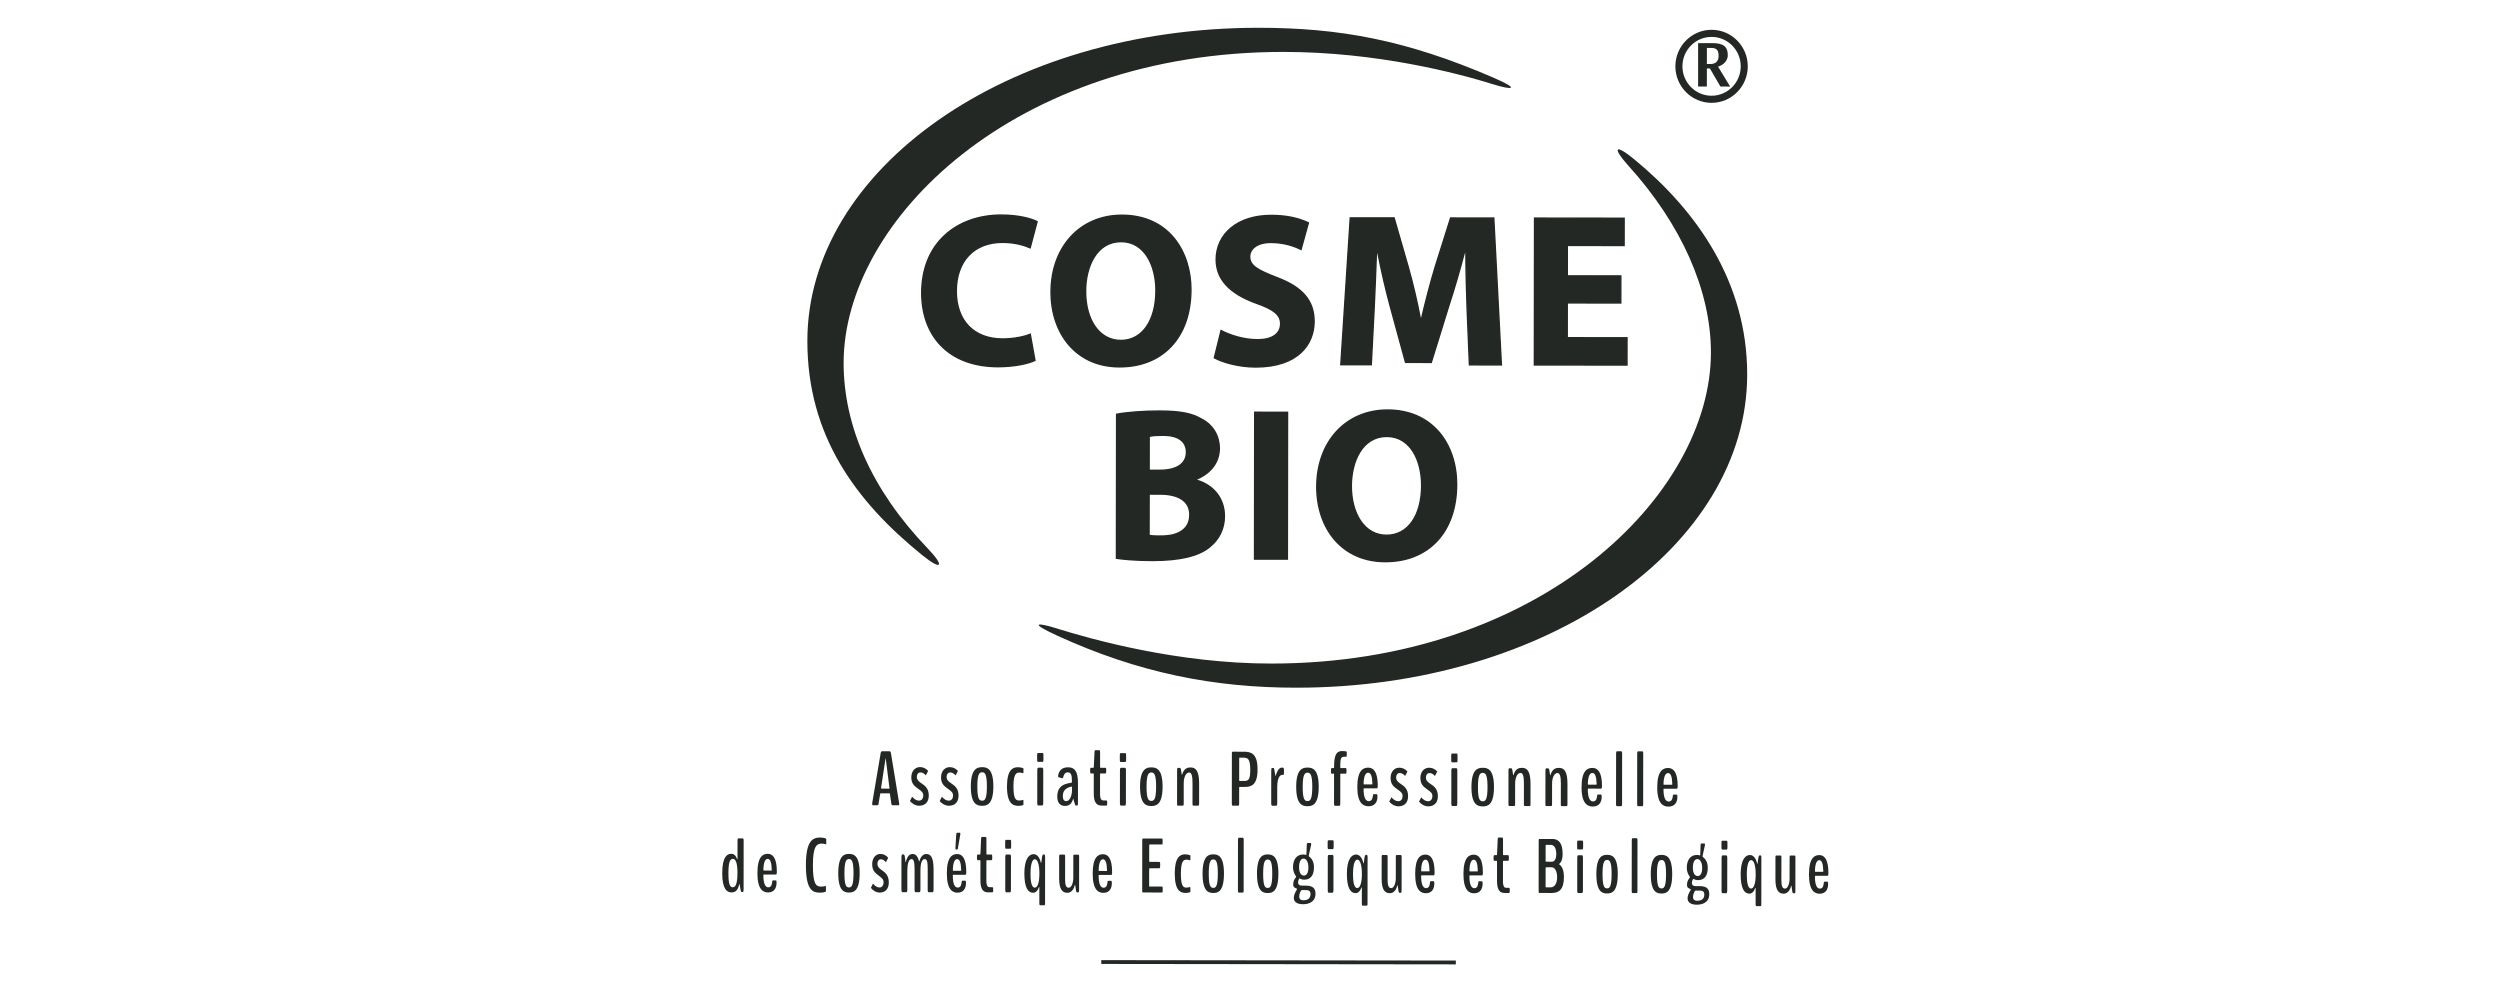 <?xml version="1.0" encoding="UTF-8"?> <svg xmlns="http://www.w3.org/2000/svg" width="180" height="72" viewBox="0 0 180 72" fill="none"><rect width="180" height="72" fill="white"></rect><path d="M64.148 54.228C64.129 54.117 64.094 54.095 64.051 54.092L63.507 54.091C63.465 54.094 63.427 54.115 63.408 54.226L62.801 57.807C62.799 57.818 62.799 57.837 62.799 57.854V57.899C62.799 57.964 62.815 57.977 62.839 57.977H63.182C63.219 57.977 63.244 57.962 63.257 57.864L63.37 57.18C63.376 57.145 63.382 57.118 63.4 57.118L64.048 57.119C64.067 57.119 64.072 57.143 64.077 57.178L64.176 57.868C64.191 57.965 64.224 57.979 64.259 57.979L64.701 57.98C64.727 57.98 64.746 57.966 64.746 57.904C64.746 57.882 64.739 57.834 64.736 57.809L64.148 54.228ZM64.024 56.782L63.478 56.781C63.446 56.781 63.438 56.754 63.438 56.73C63.438 56.725 63.438 56.717 63.441 56.706L63.757 54.622C63.759 54.611 63.762 54.606 63.767 54.606C63.77 54.606 63.773 54.611 63.775 54.625L64.038 56.709C64.043 56.718 64.043 56.725 64.043 56.733C64.043 56.758 64.037 56.782 64.024 56.782Z" fill="#242824"></path><path d="M66.165 57.645C65.99 57.645 65.827 57.542 65.672 57.363L65.514 57.674C65.688 57.888 65.934 58.013 66.18 58.013C66.622 58.014 66.871 57.732 66.872 57.281C66.873 56.802 66.632 56.583 66.346 56.399C66.148 56.272 66.011 56.147 66.012 55.931C66.012 55.758 66.103 55.614 66.278 55.614C66.419 55.614 66.543 55.696 66.661 55.826L66.827 55.504C66.683 55.342 66.484 55.231 66.244 55.23C65.864 55.23 65.614 55.545 65.613 55.962C65.613 56.405 65.814 56.584 66.103 56.787C66.349 56.96 66.477 57.06 66.477 57.277C66.475 57.465 66.381 57.645 66.165 57.645Z" fill="#242824"></path><path d="M69.016 57.283C69.017 56.805 68.775 56.585 68.49 56.401C68.292 56.274 68.155 56.15 68.155 55.933C68.155 55.76 68.246 55.617 68.421 55.617C68.562 55.617 68.686 55.699 68.804 55.828L68.97 55.506C68.826 55.344 68.627 55.233 68.387 55.233C68.007 55.232 67.756 55.549 67.756 55.965C67.756 56.408 67.957 56.587 68.246 56.789C68.492 56.963 68.62 57.063 68.62 57.279C68.62 57.465 68.526 57.647 68.309 57.647C68.135 57.647 67.972 57.544 67.817 57.365L67.658 57.675C67.832 57.89 68.079 58.014 68.325 58.014C68.766 58.016 69.015 57.735 69.016 57.283Z" fill="#242824"></path><path d="M70.715 55.236C70.38 55.236 69.9 55.319 69.899 56.619C69.897 57.925 70.364 58.017 70.711 58.017C71.056 58.018 71.52 57.926 71.522 56.621C71.523 55.321 71.05 55.236 70.715 55.236ZM70.712 57.65C70.503 57.65 70.367 57.512 70.368 56.619C70.368 55.746 70.511 55.603 70.714 55.603C70.915 55.603 71.057 55.747 71.056 56.62C71.055 57.516 70.915 57.651 70.712 57.65Z" fill="#242824"></path><path d="M73.41 55.624C73.504 55.624 73.584 55.651 73.656 55.672C73.672 55.678 73.691 55.653 73.689 55.629V55.342C73.689 55.329 73.673 55.305 73.656 55.302C73.563 55.272 73.418 55.239 73.298 55.239C72.907 55.239 72.504 55.444 72.503 56.614C72.501 57.874 72.935 58.021 73.342 58.021C73.455 58.019 73.573 57.997 73.653 57.974C73.669 57.968 73.688 57.941 73.688 57.917V57.649C73.688 57.627 73.669 57.595 73.653 57.592C73.584 57.614 73.493 57.636 73.407 57.636C73.163 57.636 72.968 57.584 72.969 56.616C72.971 55.685 73.191 55.623 73.41 55.624Z" fill="#242824"></path><path d="M74.741 54.854L75.06 54.855C75.1 54.855 75.126 54.826 75.127 54.709V54.36C75.127 54.244 75.1 54.217 75.061 54.217H74.742C74.701 54.217 74.674 54.244 74.674 54.36V54.709C74.674 54.825 74.701 54.854 74.741 54.854Z" fill="#242824"></path><path d="M75.051 55.274L74.751 55.273C74.711 55.273 74.684 55.335 74.684 55.451L74.681 57.811C74.681 57.927 74.708 57.993 74.747 57.993H75.047C75.084 57.993 75.111 57.928 75.112 57.811L75.115 55.451C75.115 55.336 75.088 55.274 75.051 55.274Z" fill="#242824"></path><path d="M76.122 57.351C76.121 57.797 76.327 58.027 76.678 58.028C77.013 58.028 77.169 57.837 77.26 57.525C77.262 57.509 77.276 57.509 77.281 57.525C77.289 57.582 77.375 57.822 77.385 57.879C77.409 57.958 77.439 57.998 77.471 57.998H77.556C77.591 57.998 77.612 57.955 77.612 57.861L77.614 56.36C77.615 55.511 77.35 55.247 76.916 55.246C76.479 55.246 76.283 55.448 76.194 55.783C76.179 55.845 76.178 55.935 76.199 55.945C76.201 55.962 76.461 56.032 76.483 56.037C76.507 56.039 76.528 56.026 76.547 55.967C76.609 55.745 76.687 55.61 76.885 55.61C77.118 55.61 77.176 55.832 77.176 56.189V56.332C77.114 56.426 76.122 56.308 76.122 57.351ZM77.188 56.839C77.187 57.277 77.031 57.682 76.772 57.682C76.597 57.682 76.522 57.541 76.523 57.317C76.524 56.968 76.695 56.749 77.084 56.65C77.089 56.646 77.161 56.634 77.164 56.634C77.188 56.634 77.188 56.801 77.188 56.839Z" fill="#242824"></path><path d="M78.752 55.741L78.75 57.128C78.749 57.912 79.049 58.005 79.365 58.005H79.638C79.684 58.005 79.716 57.983 79.716 57.894V57.732C79.716 57.651 79.684 57.632 79.644 57.632H79.454C79.325 57.632 79.202 57.578 79.203 57.138L79.204 55.743C79.204 55.694 79.215 55.688 79.237 55.688H79.58C79.62 55.688 79.646 55.661 79.647 55.559V55.413C79.647 55.305 79.62 55.28 79.581 55.28H79.238C79.216 55.28 79.205 55.261 79.206 55.207L79.208 54.155C79.208 54.039 79.181 54.012 79.141 54.012H78.874C78.836 54.012 78.809 54.042 78.804 54.155L78.754 55.207C78.754 55.26 78.741 55.28 78.725 55.28L78.558 55.279C78.521 55.279 78.491 55.303 78.491 55.412V55.558C78.491 55.661 78.52 55.688 78.558 55.688H78.725C78.739 55.687 78.752 55.692 78.752 55.741Z" fill="#242824"></path><path d="M81.014 54.224H80.695C80.654 54.224 80.627 54.251 80.627 54.367V54.716C80.627 54.832 80.654 54.862 80.694 54.862H81.013C81.053 54.862 81.08 54.833 81.08 54.716V54.368C81.08 54.251 81.053 54.224 81.014 54.224Z" fill="#242824"></path><path d="M81.004 55.281H80.704C80.664 55.281 80.637 55.343 80.637 55.459L80.634 57.819C80.634 57.935 80.661 58.001 80.7 58.001H81C81.038 58.001 81.064 57.936 81.064 57.819L81.068 55.459C81.068 55.343 81.041 55.281 81.004 55.281Z" fill="#242824"></path><path d="M82.896 58.033C83.241 58.033 83.705 57.941 83.707 56.636C83.708 55.336 83.234 55.251 82.899 55.251C82.564 55.25 82.085 55.334 82.083 56.634C82.081 57.94 82.548 58.033 82.896 58.033ZM82.898 55.618C83.1 55.618 83.241 55.762 83.24 56.635C83.239 57.53 83.1 57.665 82.895 57.665C82.686 57.665 82.55 57.527 82.551 56.634C82.553 55.761 82.695 55.618 82.898 55.618Z" fill="#242824"></path><path d="M85.723 55.255C85.509 55.255 85.249 55.316 85.117 55.757C85.115 55.771 85.109 55.784 85.101 55.784C85.093 55.784 85.085 55.773 85.083 55.755L85.03 55.414C85.008 55.301 84.974 55.287 84.931 55.287H84.815C84.778 55.287 84.751 55.333 84.751 55.45L84.748 57.874C84.748 57.991 84.777 58.007 84.814 58.007L85.16 58.008C85.198 58.008 85.228 57.992 85.228 57.875L85.229 56.384C85.229 55.948 85.397 55.621 85.616 55.621C85.792 55.621 85.862 55.867 85.861 56.365L85.86 57.874C85.86 57.99 85.886 58.006 85.926 58.006H86.269C86.309 58.006 86.336 57.99 86.336 57.874L86.338 56.425C86.339 55.502 86.096 55.255 85.723 55.255Z" fill="#242824"></path><path d="M89.55 54.123L88.762 54.122C88.722 54.122 88.695 54.136 88.695 54.249L88.691 57.869C88.691 57.98 88.718 58.009 88.757 58.009H89.151C89.191 58.009 89.218 57.98 89.218 57.869L89.22 56.706C89.22 56.666 89.233 56.658 89.249 56.658L89.629 56.658C90.095 56.659 90.543 56.522 90.544 55.402C90.546 54.217 90.048 54.124 89.55 54.123ZM89.569 56.227H89.248C89.232 56.227 89.221 56.219 89.221 56.178L89.223 54.607C89.223 54.567 89.236 54.553 89.25 54.553H89.521C89.815 54.553 90.019 54.608 90.018 55.406C90.016 56.117 89.914 56.227 89.569 56.227Z" fill="#242824"></path><path d="M92.327 55.267H92.284C92.135 55.273 91.971 55.432 91.858 55.835C91.855 55.854 91.85 55.875 91.842 55.875C91.834 55.875 91.826 55.855 91.824 55.835L91.763 55.467C91.741 55.35 91.726 55.294 91.683 55.294H91.581C91.543 55.294 91.529 55.386 91.529 55.501L91.527 57.826C91.527 57.942 91.556 58.013 91.593 58.013H91.893C91.931 58.013 91.96 57.943 91.961 57.827L91.962 56.61C91.962 56.304 92.041 55.864 92.255 55.803C92.282 55.791 92.395 55.787 92.397 55.787C92.432 55.787 92.445 55.773 92.445 55.684V55.413C92.444 55.319 92.424 55.268 92.327 55.267Z" fill="#242824"></path><path d="M94.142 55.265C93.807 55.264 93.327 55.348 93.326 56.648C93.324 57.954 93.79 58.046 94.138 58.047C94.484 58.047 94.947 57.956 94.949 56.65C94.951 55.35 94.477 55.265 94.142 55.265ZM94.14 57.679C93.93 57.679 93.794 57.541 93.795 56.648C93.796 55.775 93.939 55.632 94.142 55.633C94.343 55.633 94.485 55.776 94.484 56.65C94.482 57.544 94.343 57.679 94.14 57.679Z" fill="#242824"></path><path d="M96.906 54.092C96.869 54.084 96.726 54.075 96.646 54.075C96.282 54.075 96.054 54.25 96.053 55.204C96.053 55.264 96.053 55.299 96.034 55.299H95.895C95.854 55.299 95.833 55.331 95.833 55.426V55.591C95.833 55.686 95.854 55.702 95.895 55.702H96.034C96.052 55.702 96.052 55.735 96.052 55.789L96.05 57.855C96.05 57.97 96.082 58.02 96.12 58.02H96.43C96.467 58.02 96.5 57.971 96.5 57.855L96.502 55.79C96.502 55.736 96.507 55.704 96.523 55.704H96.888C96.925 55.704 96.946 55.684 96.946 55.593V55.414C96.946 55.322 96.925 55.301 96.888 55.301L96.51 55.3C96.507 55.3 96.502 55.292 96.502 55.283V55.045C96.503 54.61 96.577 54.486 96.763 54.486H96.931C96.964 54.486 96.966 54.462 96.966 54.364V54.189C96.968 54.114 96.935 54.098 96.906 54.092Z" fill="#242824"></path><path d="M98.2 56.761L99.133 56.762C99.194 56.762 99.2 56.643 99.2 56.573C99.201 55.543 98.875 55.27 98.51 55.269C98.156 55.269 97.728 55.449 97.727 56.658C97.725 57.855 98.164 58.05 98.539 58.051C98.981 58.052 99.177 57.743 99.177 57.368V57.325C99.177 57.249 99.171 57.184 99.115 57.184H98.898C98.874 57.184 98.858 57.206 98.852 57.243C98.836 57.417 98.804 57.684 98.552 57.684C98.306 57.684 98.18 57.372 98.179 56.829C98.179 56.794 98.187 56.761 98.2 56.761ZM98.507 55.635C98.703 55.635 98.799 55.9 98.811 56.408C98.811 56.433 98.811 56.475 98.806 56.475L98.192 56.475C98.181 56.475 98.182 56.369 98.182 56.34C98.207 55.824 98.347 55.634 98.507 55.635Z" fill="#242824"></path><path d="M100.856 56.441C100.658 56.314 100.521 56.189 100.522 55.973C100.522 55.8 100.614 55.657 100.787 55.657C100.93 55.657 101.052 55.739 101.17 55.868L101.337 55.547C101.192 55.385 100.994 55.274 100.753 55.273C100.372 55.272 100.123 55.589 100.122 56.005C100.121 56.448 100.322 56.626 100.611 56.83C100.858 57.004 100.986 57.103 100.986 57.32C100.986 57.507 100.892 57.687 100.675 57.687C100.501 57.687 100.337 57.584 100.182 57.405L100.024 57.716C100.198 57.929 100.444 58.054 100.691 58.055C101.132 58.056 101.382 57.775 101.382 57.323C101.383 56.844 101.143 56.625 100.856 56.441Z" fill="#242824"></path><path d="M103 56.444C102.802 56.316 102.665 56.192 102.666 55.975C102.666 55.803 102.758 55.659 102.932 55.66C103.074 55.66 103.197 55.741 103.315 55.871L103.482 55.549C103.337 55.386 103.139 55.275 102.898 55.275C102.517 55.275 102.268 55.591 102.268 56.007C102.267 56.451 102.468 56.629 102.757 56.833C103.003 57.006 103.132 57.106 103.132 57.322C103.132 57.509 103.037 57.69 102.821 57.69C102.646 57.69 102.483 57.587 102.327 57.408L102.169 57.719C102.343 57.933 102.589 58.057 102.836 58.057C103.277 58.058 103.527 57.777 103.528 57.326C103.528 56.847 103.287 56.627 103 56.444Z" fill="#242824"></path><path d="M104.874 54.253L104.555 54.252C104.515 54.252 104.488 54.279 104.488 54.395V54.744C104.488 54.86 104.515 54.89 104.554 54.89H104.873C104.914 54.89 104.941 54.861 104.941 54.744L104.941 54.395C104.941 54.28 104.914 54.253 104.874 54.253Z" fill="#242824"></path><path d="M104.864 55.31H104.564C104.524 55.31 104.497 55.373 104.497 55.489L104.495 57.849C104.495 57.965 104.522 58.03 104.561 58.03H104.861C104.898 58.03 104.925 57.965 104.925 57.849L104.928 55.489C104.928 55.372 104.902 55.31 104.864 55.31Z" fill="#242824"></path><path d="M106.76 55.28C106.425 55.28 105.945 55.363 105.944 56.663C105.942 57.969 106.408 58.061 106.756 58.061C107.102 58.061 107.565 57.97 107.567 56.665C107.568 55.365 107.095 55.28 106.76 55.28ZM106.757 57.694C106.548 57.694 106.411 57.556 106.413 56.663C106.413 55.79 106.556 55.647 106.759 55.647C106.96 55.647 107.102 55.791 107.101 56.664C107.1 57.56 106.96 57.695 106.757 57.694Z" fill="#242824"></path><path d="M109.584 55.283C109.369 55.282 109.11 55.345 108.977 55.785C108.974 55.799 108.969 55.812 108.961 55.812C108.953 55.812 108.945 55.802 108.942 55.783L108.889 55.441C108.867 55.328 108.832 55.315 108.79 55.315H108.675C108.638 55.315 108.611 55.36 108.611 55.477L108.608 57.902C108.608 58.018 108.638 58.034 108.675 58.034H109.021C109.058 58.034 109.088 58.018 109.088 57.902L109.09 56.412C109.091 55.977 109.257 55.65 109.476 55.65C109.653 55.65 109.722 55.896 109.722 56.394L109.72 57.902C109.72 58.019 109.747 58.035 109.786 58.035H110.129C110.17 58.035 110.197 58.019 110.197 57.902L110.198 56.454C110.2 55.53 109.957 55.284 109.584 55.283Z" fill="#242824"></path><path d="M112.245 55.287C112.03 55.287 111.77 55.348 111.638 55.789C111.636 55.803 111.63 55.816 111.622 55.816C111.614 55.816 111.606 55.805 111.603 55.787L111.55 55.446C111.529 55.333 111.494 55.319 111.451 55.319H111.337C111.299 55.319 111.273 55.365 111.272 55.482L111.269 57.906C111.269 58.023 111.298 58.039 111.335 58.039H111.681C111.718 58.039 111.748 58.023 111.748 57.906L111.75 56.417C111.75 55.982 111.917 55.655 112.136 55.656C112.313 55.656 112.382 55.902 112.382 56.4L112.379 57.908C112.379 58.025 112.406 58.041 112.446 58.041H112.789C112.829 58.041 112.856 58.025 112.856 57.908L112.858 56.459C112.861 55.533 112.617 55.287 112.245 55.287Z" fill="#242824"></path><path d="M115.321 57.388V57.345C115.321 57.269 115.315 57.204 115.26 57.204H115.043C115.019 57.204 115.002 57.226 114.997 57.263C114.98 57.437 114.949 57.703 114.697 57.703C114.451 57.703 114.325 57.392 114.323 56.849C114.323 56.813 114.331 56.781 114.345 56.781L115.277 56.782C115.339 56.782 115.344 56.663 115.344 56.593C115.346 55.563 115.02 55.29 114.655 55.289C114.301 55.288 113.873 55.469 113.871 56.678C113.87 57.875 114.309 58.07 114.683 58.071C115.124 58.072 115.321 57.764 115.321 57.388ZM114.651 55.654C114.846 55.655 114.943 55.919 114.956 56.428C114.956 56.452 114.956 56.495 114.95 56.495L114.337 56.495C114.326 56.495 114.326 56.389 114.326 56.36C114.351 55.843 114.49 55.654 114.651 55.654Z" fill="#242824"></path><path d="M116.727 54.091H116.427C116.386 54.091 116.36 54.137 116.359 54.254L116.355 57.898C116.355 58.014 116.382 58.044 116.422 58.044H116.722C116.759 58.044 116.789 58.014 116.789 57.898L116.793 54.254C116.794 54.138 116.764 54.091 116.727 54.091Z" fill="#242824"></path><path d="M118.247 54.094H117.947C117.906 54.094 117.879 54.14 117.879 54.256L117.875 57.9C117.875 58.017 117.901 58.046 117.941 58.046L118.241 58.047C118.278 58.047 118.308 58.017 118.308 57.901L118.312 54.257C118.314 54.14 118.285 54.094 118.247 54.094Z" fill="#242824"></path><path d="M119.794 56.788L120.726 56.789C120.788 56.789 120.794 56.67 120.794 56.599C120.795 55.569 120.468 55.296 120.104 55.295C119.75 55.295 119.322 55.475 119.32 56.684C119.319 57.882 119.758 58.077 120.133 58.077C120.574 58.078 120.771 57.77 120.771 57.394V57.351C120.771 57.275 120.765 57.211 120.71 57.211H120.493C120.469 57.211 120.452 57.232 120.447 57.27C120.431 57.444 120.399 57.711 120.147 57.711C119.901 57.711 119.775 57.4 119.773 56.856C119.772 56.821 119.78 56.788 119.794 56.788ZM120.1 55.661C120.296 55.661 120.392 55.927 120.404 56.435C120.404 56.459 120.404 56.502 120.399 56.502L119.785 56.501C119.775 56.501 119.775 56.396 119.775 56.366C119.8 55.85 119.939 55.661 120.1 55.661Z" fill="#242824"></path><path d="M53.481 60.364H53.166C53.128 60.364 53.102 60.41 53.102 60.526L53.1 61.843C53.1 61.859 53.096 61.878 53.09 61.878C53.085 61.876 53.078 61.862 53.07 61.851C52.976 61.586 52.836 61.472 52.653 61.472C52.337 61.472 52.002 61.712 52 62.872C51.998 64.038 52.357 64.254 52.667 64.254C52.904 64.254 53.12 64.157 53.22 63.674C53.228 63.655 53.233 63.647 53.237 63.642C53.26 63.654 53.309 64.01 53.318 64.064C53.336 64.162 53.369 64.226 53.404 64.226H53.478C53.516 64.226 53.539 64.162 53.539 64.045L53.543 60.528C53.545 60.41 53.517 60.364 53.481 60.364ZM52.765 63.885C52.566 63.885 52.444 63.706 52.446 62.842C52.447 62.015 52.582 61.839 52.77 61.839C52.969 61.839 53.098 62.139 53.097 62.842C53.096 63.581 52.974 63.886 52.765 63.885Z" fill="#242824"></path><path d="M54.983 62.966L55.869 62.967C55.928 62.967 55.933 62.848 55.933 62.778C55.935 61.748 55.625 61.475 55.279 61.474C54.943 61.474 54.535 61.654 54.534 62.862C54.532 64.06 54.949 64.255 55.306 64.256C55.725 64.256 55.911 63.948 55.912 63.573V63.529C55.912 63.454 55.907 63.389 55.853 63.389H55.648C55.625 63.389 55.61 63.41 55.604 63.448C55.589 63.621 55.558 63.888 55.318 63.888C55.084 63.888 54.965 63.577 54.963 63.033C54.963 62.999 54.971 62.966 54.983 62.966ZM55.275 61.84C55.461 61.84 55.552 62.105 55.564 62.613C55.564 62.638 55.564 62.681 55.558 62.681L54.975 62.68C54.965 62.68 54.965 62.575 54.965 62.545C54.99 62.028 55.122 61.839 55.275 61.84Z" fill="#242824"></path><path d="M59.465 60.377C59.379 60.334 59.218 60.301 59.075 60.301C58.536 60.3 58.026 60.494 58.025 62.284C58.023 64.111 58.513 64.271 59.058 64.272C59.19 64.272 59.343 64.25 59.445 64.21C59.448 64.208 59.466 64.156 59.466 64.153L59.467 63.843C59.467 63.84 59.449 63.786 59.446 63.786C59.357 63.818 59.253 63.837 59.125 63.837C58.761 63.836 58.528 63.674 58.529 62.285C58.531 60.911 58.811 60.739 59.164 60.739C59.325 60.739 59.464 60.794 59.472 60.794C59.482 60.794 59.49 60.791 59.49 60.756V60.429C59.49 60.39 59.472 60.387 59.465 60.377Z" fill="#242824"></path><path d="M61.129 61.482C60.811 61.482 60.356 61.565 60.354 62.865C60.352 64.17 60.795 64.263 61.126 64.263C61.455 64.263 61.895 64.172 61.896 62.866C61.897 61.566 61.447 61.482 61.129 61.482ZM61.126 63.895C60.927 63.895 60.798 63.757 60.799 62.865C60.8 61.992 60.935 61.849 61.128 61.849C61.319 61.849 61.454 61.992 61.453 62.866C61.452 63.761 61.319 63.896 61.126 63.895Z" fill="#242824"></path><path d="M63.492 62.652C63.304 62.525 63.175 62.401 63.175 62.184C63.175 62.011 63.262 61.868 63.428 61.868C63.562 61.868 63.679 61.95 63.791 62.079L63.949 61.758C63.812 61.595 63.624 61.485 63.395 61.484C63.034 61.484 62.797 61.8 62.797 62.216C62.796 62.659 62.987 62.838 63.261 63.041C63.495 63.215 63.617 63.315 63.617 63.531C63.617 63.717 63.527 63.899 63.321 63.899C63.156 63.899 63.001 63.796 62.853 63.617L62.703 63.927C62.869 64.141 63.102 64.266 63.337 64.266C63.756 64.267 63.994 63.986 63.994 63.534C63.994 63.056 63.765 62.837 63.492 62.652Z" fill="#242824"></path><path d="M66.678 61.488C66.511 61.488 66.291 61.637 66.2 62.001C66.197 62.017 66.189 62.023 66.181 62.023C66.176 62.023 66.171 62.017 66.166 62.001C66.075 61.628 65.91 61.487 65.714 61.487C65.523 61.487 65.33 61.602 65.227 62.043C65.222 62.064 65.217 62.078 65.212 62.078C65.202 62.078 65.197 62.067 65.192 62.046L65.147 61.681C65.126 61.567 65.093 61.519 65.055 61.519H64.966C64.93 61.519 64.905 61.599 64.904 61.716L64.902 64.055C64.902 64.17 64.93 64.238 64.965 64.238H65.263C65.299 64.238 65.327 64.171 65.327 64.055L65.329 62.679C65.329 62.227 65.416 61.854 65.63 61.854C65.773 61.854 65.851 62.004 65.85 62.598L65.849 64.055C65.849 64.171 65.874 64.239 65.914 64.239H66.207C66.243 64.239 66.271 64.171 66.272 64.055L66.273 62.65C66.274 62.058 66.42 61.855 66.575 61.855C66.728 61.855 66.796 61.996 66.795 62.564L66.793 64.056C66.793 64.173 66.819 64.24 66.857 64.24L67.152 64.241C67.19 64.241 67.216 64.173 67.216 64.057L67.218 62.613C67.218 61.657 66.981 61.488 66.678 61.488Z" fill="#242824"></path><path d="M68.623 62.983L69.508 62.984C69.567 62.984 69.572 62.865 69.573 62.794C69.574 61.765 69.264 61.491 68.918 61.491C68.582 61.491 68.174 61.67 68.173 62.879C68.171 64.077 68.588 64.272 68.945 64.273C69.364 64.273 69.55 63.965 69.551 63.59V63.546C69.551 63.471 69.546 63.406 69.493 63.406H69.287C69.264 63.406 69.249 63.427 69.243 63.466C69.228 63.638 69.197 63.906 68.957 63.906C68.723 63.906 68.604 63.594 68.602 63.051C68.603 63.015 68.611 62.983 68.623 62.983ZM68.915 61.856C69.101 61.856 69.192 62.121 69.204 62.629C69.204 62.654 69.204 62.697 69.199 62.697L68.616 62.696C68.606 62.696 68.606 62.591 68.607 62.561C68.63 62.045 68.763 61.856 68.915 61.856Z" fill="#242824"></path><path d="M68.846 60.107L68.795 60.98C68.792 61.018 68.789 61.05 68.789 61.074C68.789 61.147 68.802 61.161 68.827 61.161H68.924C68.957 61.161 68.965 61.102 68.972 61.055L69.133 60.133C69.138 60.101 69.144 60.063 69.144 60.033C69.144 59.99 69.133 59.957 69.118 59.957H68.913C68.875 59.958 68.854 59.991 68.846 60.107Z" fill="#242824"></path><path d="M71.438 63.878H71.257C71.136 63.878 71.018 63.824 71.019 63.383L71.021 61.987C71.021 61.939 71.031 61.933 71.052 61.933L71.377 61.934C71.415 61.934 71.44 61.907 71.44 61.805V61.658C71.44 61.55 71.415 61.526 71.377 61.526L71.052 61.525C71.031 61.525 71.021 61.506 71.022 61.452L71.022 60.401C71.022 60.284 70.997 60.257 70.959 60.257H70.705C70.669 60.257 70.644 60.286 70.638 60.4L70.592 61.451C70.592 61.505 70.579 61.524 70.564 61.524H70.406C70.371 61.524 70.343 61.548 70.342 61.657V61.803C70.342 61.906 70.37 61.932 70.406 61.932H70.563C70.578 61.932 70.591 61.938 70.591 61.987L70.589 63.374C70.588 64.157 70.874 64.25 71.174 64.25H71.433C71.477 64.25 71.507 64.229 71.507 64.139V63.977C71.507 63.897 71.476 63.878 71.438 63.878Z" fill="#242824"></path><path d="M72.73 61.528H72.445C72.407 61.528 72.382 61.59 72.381 61.706L72.378 64.066C72.378 64.182 72.403 64.248 72.441 64.248H72.726C72.762 64.248 72.787 64.183 72.787 64.067L72.79 61.707C72.791 61.59 72.766 61.528 72.73 61.528Z" fill="#242824"></path><path d="M72.739 60.471H72.436C72.398 60.471 72.373 60.498 72.372 60.614V60.962C72.372 61.079 72.397 61.109 72.435 61.109H72.738C72.776 61.109 72.801 61.079 72.802 60.962L72.803 60.614C72.802 60.498 72.777 60.471 72.739 60.471Z" fill="#242824"></path><path d="M75.189 61.526H75.123C75.089 61.526 75.054 61.556 75.031 61.69C75.025 61.725 74.971 62.077 74.971 62.109C74.969 62.128 74.961 62.139 74.956 62.139C74.948 62.139 74.946 62.131 74.941 62.115C74.84 61.674 74.632 61.498 74.418 61.498C74.089 61.498 73.756 61.849 73.754 62.87C73.753 63.938 74.028 64.279 74.386 64.28C74.554 64.28 74.712 64.146 74.802 63.878C74.804 63.868 74.812 63.862 74.817 63.862C74.827 63.862 74.832 63.872 74.832 63.897L74.834 65.04C74.834 65.157 74.856 65.181 74.892 65.181H75.185C75.223 65.181 75.244 65.157 75.244 65.04L75.248 61.691C75.248 61.575 75.227 61.526 75.189 61.526ZM74.504 63.911C74.321 63.911 74.197 63.635 74.198 62.898C74.198 62.241 74.319 61.865 74.51 61.865C74.711 61.865 74.838 62.26 74.837 62.898C74.835 63.563 74.701 63.912 74.504 63.911Z" fill="#242824"></path><path d="M77.631 61.534H77.346C77.308 61.534 77.279 61.55 77.279 61.666L77.278 63.2C77.278 63.559 77.152 63.916 76.946 63.916C76.776 63.916 76.686 63.764 76.687 63.32L76.689 61.666C76.689 61.549 76.662 61.533 76.626 61.533H76.326C76.288 61.533 76.259 61.549 76.259 61.665L76.258 63.246C76.257 64.098 76.534 64.281 76.855 64.282C77.058 64.282 77.29 64.131 77.38 63.736C77.385 63.717 77.39 63.705 77.398 63.705C77.403 63.705 77.41 63.718 77.415 63.74L77.473 64.123C77.49 64.24 77.524 64.253 77.565 64.253H77.631C77.669 64.253 77.694 64.204 77.695 64.087L77.698 61.665C77.696 61.55 77.669 61.534 77.631 61.534Z" fill="#242824"></path><path d="M79.124 62.995L80.01 62.997C80.068 62.997 80.073 62.878 80.073 62.807C80.075 61.778 79.764 61.504 79.418 61.503C79.083 61.503 78.675 61.683 78.673 62.892C78.672 64.09 79.089 64.285 79.445 64.285C79.865 64.286 80.051 63.978 80.052 63.602V63.559C80.052 63.483 80.047 63.419 79.993 63.419L79.787 63.418C79.764 63.418 79.749 63.439 79.744 63.478C79.728 63.651 79.698 63.919 79.458 63.918C79.224 63.918 79.105 63.606 79.102 63.063C79.103 63.028 79.11 62.995 79.124 62.995ZM79.414 61.868C79.6 61.868 79.692 62.134 79.703 62.642C79.703 62.667 79.703 62.71 79.698 62.71L79.115 62.709C79.105 62.709 79.106 62.604 79.106 62.574C79.129 62.058 79.262 61.868 79.414 61.868Z" fill="#242824"></path><path d="M83.647 63.831L82.739 63.829L82.74 62.594C82.74 62.559 82.756 62.513 82.769 62.513L83.466 62.513C83.504 62.513 83.53 62.489 83.531 62.389V62.181C83.531 62.081 83.505 62.057 83.467 62.057L82.767 62.056C82.757 62.056 82.742 62.018 82.742 61.984L82.744 60.891C82.744 60.837 82.756 60.802 82.775 60.802L83.645 60.803C83.68 60.803 83.708 60.795 83.708 60.695V60.481C83.708 60.382 83.68 60.374 83.645 60.374L82.306 60.372C82.268 60.372 82.243 60.383 82.242 60.486L82.238 64.146C82.238 64.251 82.263 64.259 82.301 64.259L83.647 64.261C83.685 64.261 83.713 64.253 83.713 64.153V63.94C83.713 63.84 83.685 63.831 83.647 63.831Z" fill="#242824"></path><path d="M85.444 61.895C85.533 61.895 85.609 61.922 85.678 61.944C85.693 61.949 85.712 61.925 85.708 61.9L85.709 61.614C85.709 61.6 85.694 61.576 85.678 61.573C85.59 61.543 85.452 61.511 85.337 61.511C84.966 61.511 84.583 61.715 84.582 62.886C84.581 64.145 84.993 64.292 85.38 64.293C85.487 64.29 85.599 64.269 85.675 64.245C85.69 64.239 85.708 64.212 85.708 64.188V63.92C85.708 63.899 85.691 63.866 85.675 63.864C85.609 63.885 85.522 63.907 85.441 63.907C85.209 63.906 85.023 63.855 85.024 62.887C85.027 61.956 85.236 61.895 85.444 61.895Z" fill="#242824"></path><path d="M87.359 61.513C87.041 61.512 86.586 61.596 86.584 62.896C86.582 64.201 87.025 64.294 87.356 64.295C87.684 64.295 88.125 64.204 88.126 62.898C88.128 61.598 87.677 61.514 87.359 61.513ZM87.357 63.927C87.158 63.927 87.029 63.789 87.03 62.897C87.031 62.023 87.166 61.88 87.359 61.88C87.55 61.88 87.684 62.024 87.684 62.898C87.682 63.792 87.55 63.927 87.357 63.927Z" fill="#242824"></path><path d="M89.484 60.315H89.199C89.161 60.315 89.136 60.362 89.135 60.477L89.131 64.122C89.131 64.238 89.156 64.268 89.194 64.268H89.479C89.515 64.268 89.543 64.238 89.543 64.122L89.547 60.478C89.547 60.362 89.52 60.315 89.484 60.315Z" fill="#242824"></path><path d="M91.278 61.518C90.96 61.518 90.504 61.601 90.503 62.901C90.501 64.206 90.944 64.299 91.275 64.299C91.603 64.299 92.044 64.208 92.045 62.902C92.046 61.602 91.596 61.519 91.278 61.518ZM91.275 63.932C91.076 63.931 90.946 63.794 90.948 62.901C90.949 62.028 91.084 61.885 91.277 61.885C91.468 61.885 91.603 62.029 91.602 62.902C91.601 63.797 91.468 63.932 91.275 63.932Z" fill="#242824"></path><path d="M93.999 63.765H93.727C93.553 63.765 93.462 63.686 93.462 63.538C93.462 63.397 93.531 63.275 93.57 63.246C93.649 63.295 93.784 63.338 93.895 63.338C94.374 63.339 94.606 63.006 94.606 62.449C94.607 62.014 94.414 61.792 94.276 61.684C94.238 61.66 94.22 61.646 94.236 61.578L94.404 60.811C94.415 60.773 94.4 60.694 94.374 60.694H94.168C94.128 60.694 94.095 60.699 94.089 60.813L94.063 61.511C94.061 61.554 94.045 61.557 94.015 61.551C93.975 61.54 93.916 61.522 93.837 61.522C93.328 61.521 93.096 61.921 93.096 62.451C93.095 62.734 93.215 62.968 93.304 63.073C93.314 63.087 93.319 63.106 93.319 63.122C93.319 63.136 93.313 63.155 93.301 63.173C93.209 63.295 93.112 63.408 93.112 63.681C93.112 63.89 93.218 63.917 93.366 63.979C93.378 63.987 93.381 64.001 93.381 64.02C93.381 64.031 93.378 64.047 93.37 64.058C93.235 64.272 93.153 64.469 93.153 64.65C93.153 64.939 93.392 65.104 93.815 65.105C94.194 65.105 94.716 64.965 94.716 64.344C94.716 63.944 94.51 63.766 93.999 63.765ZM93.859 61.819C94.065 61.819 94.205 62.084 94.204 62.463C94.204 62.814 94.094 63.041 93.88 63.041C93.677 63.041 93.532 62.833 93.533 62.43C93.533 62.062 93.655 61.818 93.859 61.819ZM93.849 64.819C93.598 64.819 93.545 64.686 93.545 64.546C93.545 64.321 93.678 64.086 93.72 64.086L94.011 64.087C94.191 64.087 94.357 64.117 94.357 64.376C94.356 64.658 94.188 64.82 93.849 64.819Z" fill="#242824"></path><path d="M95.949 61.556L95.664 61.555C95.626 61.555 95.6 61.618 95.6 61.733L95.598 64.094C95.598 64.21 95.623 64.275 95.661 64.275H95.946C95.982 64.275 96.008 64.21 96.008 64.094L96.01 61.733C96.01 61.618 95.985 61.556 95.949 61.556Z" fill="#242824"></path><path d="M95.958 60.499H95.655C95.617 60.499 95.592 60.526 95.591 60.642V60.99C95.591 61.106 95.617 61.137 95.655 61.137L95.958 61.137C95.996 61.137 96.021 61.107 96.022 60.991L96.023 60.643C96.022 60.526 95.996 60.499 95.958 60.499Z" fill="#242824"></path><path d="M98.408 61.554H98.343C98.309 61.554 98.274 61.583 98.251 61.718C98.245 61.754 98.192 62.105 98.192 62.138C98.189 62.157 98.181 62.167 98.176 62.167C98.168 62.167 98.166 62.159 98.161 62.143C98.06 61.702 97.852 61.526 97.638 61.526C97.309 61.525 96.976 61.877 96.975 62.898C96.973 63.966 97.248 64.306 97.606 64.307C97.774 64.307 97.933 64.173 98.022 63.905C98.024 63.895 98.032 63.889 98.037 63.889C98.047 63.889 98.052 63.9 98.052 63.924L98.053 65.068C98.053 65.183 98.076 65.208 98.112 65.208H98.404C98.442 65.208 98.462 65.184 98.462 65.068L98.466 61.718C98.467 61.602 98.446 61.554 98.408 61.554ZM97.724 63.94C97.541 63.94 97.416 63.664 97.417 62.926C97.418 62.27 97.537 61.894 97.728 61.894C97.929 61.894 98.056 62.29 98.055 62.927C98.055 63.592 97.92 63.94 97.724 63.94Z" fill="#242824"></path><path d="M100.85 61.562L100.565 61.562C100.527 61.562 100.499 61.578 100.499 61.694L100.497 63.228C100.497 63.587 100.372 63.943 100.166 63.943C99.996 63.943 99.906 63.792 99.907 63.348L99.909 61.694C99.909 61.578 99.882 61.561 99.846 61.561H99.546C99.508 61.561 99.48 61.577 99.48 61.694L99.478 63.275C99.477 64.126 99.755 64.311 100.075 64.311C100.279 64.311 100.511 64.16 100.6 63.765C100.605 63.746 100.611 63.733 100.618 63.733C100.623 63.733 100.63 63.747 100.635 63.769L100.693 64.153C100.71 64.269 100.744 64.283 100.785 64.283H100.851C100.889 64.283 100.915 64.234 100.915 64.118L100.918 61.696C100.915 61.578 100.888 61.562 100.85 61.562Z" fill="#242824"></path><path d="M102.343 63.024L103.228 63.025C103.287 63.025 103.292 62.906 103.292 62.835C103.293 61.805 102.983 61.532 102.637 61.531C102.301 61.531 101.893 61.711 101.893 62.92C101.891 64.118 102.308 64.313 102.664 64.313C103.084 64.314 103.27 64.006 103.271 63.63V63.587C103.271 63.511 103.266 63.447 103.212 63.447H103.007C102.984 63.447 102.969 63.468 102.963 63.506C102.948 63.679 102.917 63.947 102.678 63.947C102.444 63.947 102.324 63.635 102.322 63.092C102.322 63.057 102.33 63.024 102.343 63.024ZM102.634 61.897C102.82 61.897 102.912 62.162 102.923 62.67C102.923 62.695 102.923 62.738 102.919 62.738L102.336 62.737C102.326 62.737 102.326 62.632 102.326 62.602C102.349 62.086 102.482 61.897 102.634 61.897Z" fill="#242824"></path><path d="M105.819 63.028L106.705 63.029C106.763 63.029 106.768 62.91 106.768 62.84C106.769 61.81 106.459 61.537 106.113 61.536C105.777 61.536 105.37 61.716 105.368 62.925C105.367 64.122 105.784 64.317 106.14 64.318C106.56 64.319 106.746 64.01 106.747 63.635V63.592C106.747 63.516 106.742 63.451 106.689 63.451H106.482C106.459 63.451 106.444 63.473 106.439 63.51C106.424 63.684 106.393 63.951 106.154 63.951C105.919 63.951 105.8 63.64 105.798 63.096C105.798 63.061 105.806 63.028 105.819 63.028ZM106.11 61.901C106.296 61.901 106.387 62.166 106.399 62.675C106.399 62.699 106.399 62.743 106.394 62.743L105.812 62.742C105.801 62.742 105.801 62.636 105.801 62.607C105.825 62.09 105.957 61.901 106.11 61.901Z" fill="#242824"></path><path d="M108.633 63.923H108.453C108.331 63.923 108.214 63.869 108.214 63.428L108.215 62.033C108.215 61.984 108.226 61.979 108.246 61.979H108.572C108.61 61.979 108.635 61.952 108.636 61.849V61.703C108.636 61.595 108.61 61.571 108.572 61.571L108.247 61.57C108.226 61.57 108.216 61.551 108.217 61.497L108.218 60.446C108.218 60.329 108.192 60.302 108.154 60.302H107.9C107.865 60.302 107.839 60.331 107.834 60.445L107.787 61.496C107.787 61.551 107.774 61.569 107.758 61.569H107.601C107.565 61.569 107.538 61.593 107.538 61.702V61.848C107.538 61.951 107.565 61.977 107.601 61.977H107.758C107.774 61.977 107.786 61.983 107.786 62.032L107.785 63.419C107.784 64.202 108.069 64.295 108.369 64.295H108.629C108.672 64.295 108.702 64.273 108.702 64.184V64.022C108.702 63.943 108.671 63.923 108.633 63.923Z" fill="#242824"></path><path d="M112.284 62.249C112.274 62.238 112.259 62.227 112.259 62.214C112.259 62.206 112.272 62.192 112.282 62.182C112.451 62.033 112.509 61.781 112.509 61.482C112.51 60.673 112.2 60.408 111.786 60.407L110.855 60.406C110.814 60.406 110.786 60.414 110.786 60.528L110.782 64.174C110.782 64.285 110.809 64.293 110.851 64.293L111.734 64.294C112.248 64.295 112.602 64.036 112.603 63.149C112.602 62.701 112.495 62.409 112.284 62.249ZM111.286 60.888C111.286 60.834 111.301 60.829 111.322 60.829H111.647C111.889 60.829 112.052 61.043 112.051 61.497C112.051 61.835 111.926 62.043 111.742 62.043L111.319 62.042C111.299 62.042 111.284 62.036 111.284 61.987L111.286 60.888ZM111.642 63.889L111.319 63.888C111.298 63.888 111.283 63.883 111.283 63.835L111.284 62.51C111.284 62.456 111.3 62.445 111.32 62.445H111.725C111.953 62.446 112.113 62.738 112.113 63.146C112.113 63.601 111.942 63.89 111.642 63.889Z" fill="#242824"></path><path d="M113.912 61.578H113.627C113.589 61.578 113.563 61.64 113.562 61.756L113.56 64.116C113.56 64.232 113.585 64.297 113.623 64.297L113.908 64.298C113.944 64.298 113.97 64.233 113.97 64.117L113.973 61.757C113.973 61.64 113.948 61.578 113.912 61.578Z" fill="#242824"></path><path d="M113.921 60.521H113.618C113.58 60.521 113.555 60.548 113.554 60.664V61.013C113.554 61.129 113.58 61.159 113.618 61.159L113.92 61.16C113.958 61.16 113.984 61.129 113.984 61.014V60.665C113.985 60.548 113.959 60.521 113.921 60.521Z" fill="#242824"></path><path d="M115.713 61.547C115.394 61.547 114.939 61.63 114.938 62.93C114.936 64.236 115.378 64.329 115.709 64.329C116.038 64.329 116.478 64.237 116.48 62.932C116.481 61.632 116.031 61.548 115.713 61.547ZM115.709 63.962C115.511 63.962 115.382 63.824 115.382 62.931C115.383 62.058 115.519 61.915 115.712 61.915C115.903 61.915 116.037 62.059 116.036 62.932C116.036 63.827 115.903 63.962 115.709 63.962Z" fill="#242824"></path><path d="M117.837 60.35L117.552 60.35C117.514 60.35 117.488 60.395 117.488 60.512L117.483 64.156C117.483 64.273 117.508 64.302 117.546 64.302L117.831 64.303C117.867 64.303 117.895 64.273 117.895 64.157L117.899 60.513C117.901 60.396 117.873 60.35 117.837 60.35Z" fill="#242824"></path><path d="M119.632 61.552C119.313 61.552 118.858 61.635 118.856 62.935C118.855 64.241 119.297 64.333 119.628 64.333C119.957 64.333 120.397 64.242 120.399 62.937C120.399 61.638 119.949 61.553 119.632 61.552ZM119.628 63.967C119.43 63.967 119.3 63.828 119.301 62.936C119.302 62.063 119.438 61.92 119.631 61.92C119.822 61.92 119.956 62.063 119.955 62.937C119.954 63.832 119.822 63.967 119.628 63.967Z" fill="#242824"></path><path d="M122.352 63.8H122.08C121.907 63.8 121.815 63.721 121.815 63.573C121.815 63.432 121.884 63.31 121.923 63.28C122.002 63.329 122.137 63.372 122.248 63.372C122.726 63.373 122.958 63.041 122.959 62.484C122.96 62.048 122.767 61.826 122.629 61.718C122.591 61.694 122.573 61.68 122.589 61.613L122.757 60.845C122.768 60.807 122.752 60.728 122.727 60.728H122.521C122.481 60.728 122.448 60.734 122.442 60.847L122.416 61.545C122.413 61.588 122.398 61.591 122.368 61.586C122.327 61.575 122.269 61.555 122.19 61.555C121.681 61.554 121.449 61.955 121.448 62.484C121.447 62.768 121.567 63.001 121.656 63.107C121.666 63.12 121.671 63.14 121.671 63.156C121.671 63.169 121.665 63.188 121.653 63.207C121.561 63.328 121.464 63.442 121.464 63.715C121.464 63.923 121.57 63.951 121.718 64.013C121.73 64.021 121.733 64.034 121.733 64.054C121.733 64.064 121.73 64.081 121.722 64.091C121.587 64.305 121.506 64.502 121.506 64.683C121.506 64.972 121.744 65.138 122.167 65.139C122.546 65.139 123.068 64.999 123.068 64.377C123.069 63.979 122.863 63.8 122.352 63.8ZM122.212 61.853C122.418 61.853 122.558 62.119 122.557 62.497C122.556 62.849 122.447 63.076 122.233 63.076C122.03 63.076 121.885 62.867 121.886 62.465C121.886 62.095 122.008 61.852 122.212 61.853ZM122.203 64.853C121.951 64.853 121.898 64.721 121.898 64.58C121.898 64.356 122.031 64.121 122.074 64.121H122.365C122.545 64.121 122.711 64.151 122.711 64.411C122.71 64.692 122.542 64.854 122.203 64.853Z" fill="#242824"></path><path d="M124.303 61.59H124.018C123.98 61.59 123.954 61.653 123.954 61.769L123.951 64.129C123.951 64.245 123.977 64.31 124.015 64.31H124.3C124.335 64.31 124.36 64.245 124.361 64.129L124.364 61.769C124.364 61.653 124.338 61.59 124.303 61.59Z" fill="#242824"></path><path d="M124.311 60.533L124.009 60.533C123.971 60.533 123.946 60.56 123.945 60.676V61.024C123.945 61.141 123.97 61.17 124.008 61.17H124.311C124.349 61.17 124.376 61.141 124.376 61.025L124.376 60.676C124.375 60.561 124.349 60.533 124.311 60.533Z" fill="#242824"></path><path d="M126.761 61.588H126.696C126.662 61.588 126.627 61.618 126.604 61.753C126.598 61.788 126.544 62.139 126.544 62.171C126.542 62.19 126.534 62.202 126.529 62.202C126.522 62.202 126.519 62.194 126.514 62.177C126.413 61.736 126.205 61.56 125.991 61.56C125.663 61.56 125.329 61.911 125.328 62.933C125.326 64 125.601 64.341 125.959 64.342C126.127 64.342 126.286 64.207 126.374 63.939C126.377 63.929 126.385 63.923 126.389 63.923C126.4 63.923 126.404 63.935 126.404 63.959L126.405 65.102C126.405 65.219 126.428 65.243 126.464 65.243H126.757C126.795 65.243 126.815 65.218 126.815 65.102L126.819 61.753C126.82 61.637 126.799 61.588 126.761 61.588ZM126.077 63.975C125.894 63.975 125.769 63.698 125.77 62.961C125.771 62.304 125.891 61.928 126.082 61.928C126.283 61.928 126.41 62.324 126.409 62.962C126.408 63.625 126.273 63.975 126.077 63.975Z" fill="#242824"></path><path d="M129.203 61.597H128.918C128.88 61.597 128.852 61.613 128.852 61.73L128.849 63.263C128.849 63.622 128.724 63.979 128.518 63.979C128.348 63.979 128.258 63.827 128.259 63.383L128.261 61.729C128.261 61.612 128.234 61.596 128.198 61.596H127.898C127.86 61.596 127.832 61.612 127.832 61.728L127.831 63.309C127.829 64.161 128.107 64.344 128.428 64.345C128.631 64.345 128.863 64.194 128.952 63.8C128.957 63.781 128.963 63.768 128.971 63.768C128.976 63.768 128.983 63.781 128.988 63.803L129.046 64.186C129.064 64.303 129.097 64.316 129.138 64.317H129.203C129.241 64.317 129.267 64.268 129.267 64.151L129.27 61.73C129.269 61.613 129.241 61.597 129.203 61.597Z" fill="#242824"></path><path d="M131.566 63.481H131.359C131.336 63.481 131.321 63.502 131.316 63.54C131.301 63.713 131.271 63.981 131.031 63.98C130.796 63.98 130.678 63.669 130.675 63.125C130.675 63.09 130.683 63.057 130.696 63.057L131.582 63.059C131.64 63.059 131.645 62.94 131.645 62.87C131.647 61.84 131.336 61.566 130.99 61.566C130.655 61.566 130.248 61.746 130.246 62.954C130.245 64.152 130.662 64.347 131.018 64.348C131.438 64.349 131.624 64.04 131.624 63.665V63.621C131.624 63.545 131.62 63.481 131.566 63.481ZM130.987 61.931C131.173 61.931 131.264 62.196 131.276 62.704C131.276 62.729 131.276 62.772 131.271 62.772L130.689 62.771C130.678 62.771 130.678 62.666 130.678 62.636C130.702 62.12 130.835 61.931 130.987 61.931Z" fill="#242824"></path><path d="M79.292 69.129L79.291 69.404L104.82 69.435L104.82 69.16L79.292 69.129Z" fill="#242824"></path><path d="M123.31 3.106C124.134 3.107 124.402 3.399 124.401 3.978C124.4 4.355 124.112 4.673 123.699 4.798L124.571 6.233L123.871 6.232L123.112 4.929L122.895 4.928L122.893 6.231L122.264 6.23V3.104L123.31 3.106ZM122.895 4.607L123.16 4.608C123.549 4.609 123.739 4.379 123.739 4.035C123.739 3.662 123.64 3.453 123.227 3.453L122.897 3.452L122.895 4.607Z" fill="#242824"></path><path d="M123.234 7.405C121.797 7.405 120.627 6.225 120.627 4.775C120.627 3.325 121.797 2.145 123.234 2.145C124.671 2.145 125.84 3.325 125.84 4.775C125.84 6.225 124.671 7.405 123.234 7.405ZM123.234 2.657C122.076 2.657 121.135 3.607 121.135 4.775C121.135 5.943 122.076 6.893 123.234 6.893C124.391 6.893 125.333 5.943 125.333 4.775C125.333 3.607 124.391 2.657 123.234 2.657Z" fill="#242824"></path><path d="M90.595 2C72.441 2 58.13 12.216 58.13 24.554C58.13 31.362 61.604 36.083 66.372 39.948C67.855 41.15 68.028 40.769 66.781 39.471C62.731 35.256 60.741 30.642 60.741 26.131C60.741 15.882 73.022 3.738 92.404 3.738C99.134 3.738 104.971 5.272 107.572 6.088C108.805 6.475 109.58 6.475 107.49 5.575C101.251 2.886 96.469 2 90.595 2Z" fill="#242824"></path><path d="M93.334 49.514C111.488 49.514 125.798 39.299 125.798 26.96C125.798 20.331 122.193 15.195 117.674 11.477C116.256 10.311 116.058 10.618 117.264 11.954C121.023 16.116 123.186 20.872 123.186 25.384C123.186 35.632 110.906 47.776 91.524 47.776C84.793 47.776 78.601 46.037 75.999 45.221C74.766 44.834 74.013 44.797 76.081 45.748C82.01 48.472 87.459 49.514 93.334 49.514Z" fill="#242824"></path><path d="M74.518 25.948C74.098 26.152 73.103 26.401 71.844 26.4C68.224 26.395 66.363 24.104 66.366 21.077C66.371 17.471 68.921 15.483 72.091 15.486C73.318 15.487 74.25 15.739 74.669 15.96L74.17 17.84C73.703 17.636 73.036 17.447 72.181 17.446C70.316 17.443 68.854 18.587 68.852 20.955C68.849 23.071 70.091 24.406 72.188 24.408C72.918 24.409 73.695 24.269 74.177 24.065L74.518 25.948Z" fill="#242824"></path><path d="M71.855 26.452H71.844C70.111 26.449 68.681 25.916 67.709 24.908C66.795 23.96 66.313 22.635 66.314 21.078C66.317 19.352 66.9 17.905 68.004 16.893C69.028 15.952 70.477 15.435 72.081 15.435H72.091C73.341 15.436 74.273 15.694 74.693 15.914L74.73 15.933L74.204 17.912L74.149 17.888C73.745 17.711 73.075 17.499 72.181 17.498C70.16 17.498 68.906 18.822 68.903 20.955C68.902 21.985 69.202 22.844 69.769 23.438C70.343 24.037 71.179 24.355 72.188 24.356C72.899 24.356 73.669 24.223 74.158 24.017L74.216 23.992L74.574 25.977L74.539 25.994C74.071 26.222 73.059 26.452 71.855 26.452ZM72.081 15.539C68.698 15.539 66.421 17.765 66.417 21.078C66.413 24.325 68.493 26.345 71.844 26.349H71.855C73.168 26.349 74.091 26.086 74.46 25.919L74.138 24.139C73.637 24.335 72.884 24.462 72.195 24.462C71.15 24.46 70.288 24.131 69.695 23.512C69.108 22.898 68.799 22.014 68.8 20.956C68.802 18.759 70.096 17.395 72.175 17.395C73.052 17.396 73.716 17.595 74.134 17.771L74.608 15.988C74.182 15.778 73.285 15.541 72.089 15.539H72.081V15.539Z" fill="#242824"></path><path d="M80.596 26.411C77.503 26.407 75.673 24.037 75.677 21.027C75.681 17.86 77.704 15.494 80.779 15.498C83.996 15.502 85.749 17.934 85.745 20.851C85.741 24.332 83.671 26.415 80.611 26.411H80.596ZM80.707 24.513C82.306 24.515 83.225 22.995 83.227 20.926C83.23 19.029 82.346 17.397 80.714 17.395C79.083 17.393 78.164 18.991 78.162 20.967C78.16 22.958 79.106 24.511 80.691 24.513H80.707Z" fill="#242824"></path><path d="M80.619 26.463H80.596C79.101 26.461 77.836 25.914 76.937 24.881C76.089 23.907 75.623 22.538 75.626 21.027C75.629 17.741 77.746 15.446 80.772 15.446C84.25 15.45 85.8 18.163 85.797 20.851C85.795 22.553 85.3 23.977 84.364 24.971C83.446 25.947 82.151 26.463 80.619 26.463ZM80.779 15.549C77.806 15.549 75.732 17.801 75.728 21.026C75.725 24.211 77.681 26.355 80.597 26.358H80.62C83.698 26.358 85.691 24.196 85.695 20.849C85.698 18.214 84.179 15.553 80.779 15.549ZM80.71 24.565H80.692C79.146 24.564 78.109 23.118 78.112 20.967C78.114 18.799 79.159 17.343 80.712 17.343H80.715C82.49 17.345 83.281 19.144 83.28 20.925C83.276 23.137 82.268 24.565 80.71 24.565ZM80.712 17.395V17.447C78.99 17.447 78.216 19.215 78.214 20.967C78.212 23.055 79.207 24.46 80.692 24.462H80.707C82.205 24.462 83.174 23.074 83.177 20.925C83.179 19.195 82.418 17.448 80.715 17.446L80.712 17.395Z" fill="#242824"></path><path d="M87.918 23.801C88.538 24.131 89.532 24.462 90.542 24.462C91.63 24.464 92.206 24.01 92.207 23.304C92.207 22.661 91.711 22.268 90.453 21.827C88.713 21.198 87.565 20.224 87.566 18.672C87.569 16.869 89.078 15.507 91.533 15.51C92.729 15.511 93.583 15.748 94.205 16.046L93.674 17.959C93.27 17.754 92.51 17.455 91.499 17.454C90.474 17.454 89.976 17.939 89.975 18.472C89.975 19.146 90.549 19.445 91.916 19.979C93.764 20.671 94.617 21.644 94.616 23.149C94.613 24.922 93.275 26.425 90.401 26.422C89.204 26.421 88.024 26.09 87.434 25.76L87.918 23.801Z" fill="#242824"></path><path d="M90.41 26.474H90.4C89.164 26.472 87.983 26.127 87.409 25.805L87.374 25.786L87.884 23.724L87.942 23.755C88.537 24.072 89.533 24.41 90.543 24.411C91.569 24.411 92.155 24.008 92.156 23.305C92.156 22.703 91.69 22.316 90.436 21.878C88.469 21.166 87.514 20.117 87.515 18.673C87.516 17.768 87.9 16.952 88.595 16.376C89.32 15.776 90.333 15.459 91.525 15.459H91.533C92.575 15.46 93.481 15.642 94.226 15.999L94.265 16.018L93.706 18.033L93.65 18.005C93.202 17.778 92.464 17.507 91.499 17.506C90.481 17.506 90.027 17.991 90.026 18.471C90.025 19.116 90.606 19.412 91.933 19.931C93.825 20.639 94.668 21.632 94.666 23.15C94.665 24.757 93.545 26.474 90.41 26.474ZM87.493 25.734C88.068 26.043 89.207 26.369 90.4 26.371H90.41C93.47 26.371 94.562 24.707 94.564 23.15C94.566 21.683 93.743 20.72 91.897 20.029C90.524 19.491 89.922 19.182 89.924 18.472C89.925 17.94 90.411 17.403 91.495 17.403C92.445 17.405 93.178 17.66 93.641 17.886L94.143 16.075C93.419 15.737 92.541 15.564 91.532 15.562H91.524C89.189 15.562 87.62 16.813 87.618 18.674C87.616 20.069 88.549 21.085 90.47 21.78C91.774 22.236 92.258 22.65 92.258 23.305C92.257 24.063 91.618 24.515 90.548 24.515C89.545 24.514 88.563 24.191 87.952 23.877L87.493 25.734Z" fill="#242824"></path><path d="M105.633 22.223C105.588 20.952 105.544 19.432 105.545 17.88H105.514C105.171 19.227 104.734 20.733 104.328 21.971L103.049 26.094L101.2 26.091L100.086 22.013C99.745 20.758 99.406 19.268 99.143 17.872H99.111C99.064 19.299 98.999 20.93 98.935 22.247L98.729 26.261L96.538 26.258L97.219 15.69L100.373 15.694L101.394 19.239C101.735 20.447 102.044 21.765 102.276 23.004H102.337C102.618 21.781 102.978 20.402 103.336 19.211L104.443 15.7L107.551 15.704L108.098 26.273L105.798 26.271L105.633 22.223Z" fill="#242824"></path><path d="M108.153 26.323L105.75 26.32L105.582 22.224C105.543 21.114 105.498 19.668 105.494 18.164C105.164 19.436 104.761 20.813 104.377 21.986L103.088 26.144L101.161 26.142L100.037 22.025C99.721 20.861 99.404 19.481 99.153 18.191C99.104 19.616 99.044 21.078 98.988 22.247L98.779 26.31L96.485 26.308L97.172 15.636L100.413 15.64L101.445 19.223C101.782 20.419 102.081 21.689 102.309 22.899C102.601 21.642 102.956 20.296 103.288 19.193L104.407 15.645L107.6 15.649L108.153 26.323ZM105.848 26.217L108.045 26.219L107.503 15.753L104.481 15.75L103.385 19.225C103.046 20.352 102.682 21.734 102.388 23.015L102.378 23.054H102.233L102.225 23.012C101.994 21.777 101.69 20.476 101.344 19.252L100.333 15.745L97.266 15.741L96.592 26.206L98.68 26.208L98.884 22.244C98.945 20.987 99.008 19.392 99.059 17.87L99.061 17.82H99.185L99.192 17.862C99.451 19.235 99.794 20.743 100.135 21.999L101.237 26.039L103.009 26.042L104.277 21.956C104.688 20.701 105.12 19.211 105.462 17.867L105.472 17.828H105.593V17.88C105.592 19.485 105.639 21.043 105.681 22.222L105.848 26.217Z" fill="#242824"></path><path d="M116.696 21.813L112.843 21.808L112.84 24.317L117.143 24.322L117.141 26.282L110.476 26.273L110.488 15.705L116.937 15.713L116.934 17.673L112.848 17.668L112.845 19.863L116.698 19.867L116.696 21.813Z" fill="#242824"></path><path d="M117.193 26.334L110.424 26.326L110.437 15.654L116.988 15.662L116.985 17.726L112.898 17.721L112.896 19.813L116.749 19.817L116.747 21.865L112.894 21.86L112.89 24.265L117.194 24.27L117.193 26.334ZM110.527 26.222L117.09 26.23L117.093 24.374L112.789 24.369L112.792 21.756L116.646 21.761L116.648 19.92L112.795 19.916L112.797 17.617L116.884 17.622L116.886 15.765L110.541 15.758L110.527 26.222Z" fill="#242824"></path><path d="M80.396 29.829C81.018 29.704 82.261 29.596 83.458 29.597C84.903 29.599 85.788 29.741 86.549 30.197C87.278 30.589 87.79 31.311 87.789 32.283C87.788 33.209 87.244 34.071 86.077 34.524V34.555C87.274 34.87 88.158 35.797 88.156 37.16C88.155 38.133 87.719 38.885 87.066 39.401C86.304 40.012 85.029 40.355 82.948 40.353C81.782 40.352 80.912 40.272 80.384 40.193L80.396 29.829ZM82.732 38.55C82.964 38.597 83.244 38.598 83.648 38.598C84.721 38.599 85.67 38.177 85.671 37.064C85.672 35.997 84.724 35.573 83.544 35.571L82.736 35.57L82.732 38.55ZM82.737 33.861L83.514 33.862C84.773 33.864 85.426 33.347 85.427 32.563C85.427 31.763 84.822 31.339 83.75 31.338C83.222 31.337 82.926 31.369 82.74 31.415L82.737 33.861Z" fill="#242824"></path><path d="M82.97 40.405H82.947C81.634 40.403 80.772 40.304 80.377 40.244L80.333 40.238V40.193L80.346 29.787L80.387 29.779C81.069 29.642 82.323 29.546 83.435 29.546H83.458C84.995 29.549 85.839 29.712 86.575 30.153C87.379 30.586 87.841 31.363 87.841 32.284C87.839 33.278 87.24 34.093 86.192 34.534C87.439 34.903 88.209 35.901 88.207 37.161C88.207 38.08 87.823 38.869 87.097 39.443C86.289 40.09 84.939 40.405 82.97 40.405ZM80.435 40.148C80.847 40.208 81.687 40.3 82.947 40.301H82.969C84.915 40.301 86.244 39.993 87.033 39.361C87.733 38.807 88.103 38.046 88.104 37.16C88.106 35.916 87.324 34.937 86.063 34.605L86.025 34.595V34.488L86.059 34.475C87.124 34.06 87.736 33.261 87.738 32.283C87.739 31.401 87.297 30.657 86.525 30.242C85.805 29.811 84.974 29.651 83.458 29.648H83.435C82.23 29.648 81.035 29.759 80.448 29.871L80.435 40.148ZM83.653 38.65C83.25 38.65 82.962 38.649 82.722 38.6L82.68 38.591L82.684 35.518L83.543 35.519C84.176 35.519 84.706 35.642 85.077 35.873C85.505 36.14 85.722 36.54 85.721 37.063C85.721 38.057 84.947 38.65 83.653 38.65ZM82.783 38.507C83.006 38.546 83.279 38.546 83.649 38.546C84.244 38.546 85.618 38.401 85.619 37.064C85.62 36.58 85.42 36.21 85.024 35.963C84.669 35.741 84.158 35.625 83.544 35.624L82.787 35.623L82.783 38.507ZM83.519 33.914L82.686 33.913L82.689 31.374L82.728 31.365C82.942 31.311 83.26 31.286 83.728 31.286H83.75C84.298 31.287 84.725 31.396 85.021 31.609C85.325 31.829 85.478 32.15 85.478 32.563C85.478 33.409 84.745 33.914 83.519 33.914ZM82.789 33.809L83.514 33.81C84.698 33.81 85.375 33.356 85.375 32.563C85.376 32.185 85.237 31.893 84.96 31.693C84.683 31.492 84.275 31.39 83.749 31.389H83.727C83.296 31.389 82.996 31.41 82.79 31.456L82.789 33.809Z" fill="#242824"></path><path d="M92.702 29.687L92.689 40.255L90.328 40.252L90.34 29.683L92.702 29.687Z" fill="#242824"></path><path d="M92.741 40.307L90.276 40.304L90.289 29.632L92.754 29.636L92.741 40.307ZM90.379 40.201L92.638 40.204L92.651 29.739L90.391 29.735L90.379 40.201Z" fill="#242824"></path><path d="M99.728 40.436C96.636 40.433 94.805 38.062 94.809 35.052C94.813 31.885 96.835 29.52 99.912 29.523C103.128 29.527 104.881 31.959 104.878 34.876C104.874 38.357 102.805 40.44 99.744 40.436H99.728ZM99.839 38.539C101.439 38.541 102.358 37.021 102.36 34.952C102.362 33.054 101.479 31.423 99.847 31.421C98.215 31.419 97.297 33.017 97.295 34.993C97.292 36.984 98.238 38.538 99.823 38.539H99.839Z" fill="#242824"></path><path d="M99.752 40.488H99.728C98.234 40.486 96.969 39.939 96.069 38.906C95.222 37.932 94.756 36.563 94.757 35.052C94.761 31.767 96.878 29.471 99.905 29.471C101.449 29.473 102.738 30.027 103.641 31.073C104.473 32.037 104.931 33.388 104.929 34.876C104.927 36.578 104.432 38.002 103.497 38.996C102.578 39.972 101.283 40.488 99.752 40.488ZM99.912 29.575C96.939 29.575 94.864 31.827 94.86 35.052C94.857 38.238 96.813 40.381 99.728 40.384H99.752C102.831 40.384 104.822 38.222 104.826 34.875C104.828 33.412 104.38 32.086 103.563 31.141C102.681 30.118 101.418 29.576 99.912 29.575ZM99.843 38.59H99.823C99.047 38.59 98.389 38.226 97.922 37.541C97.483 36.897 97.243 35.992 97.244 34.992C97.246 32.824 98.291 31.369 99.845 31.369H99.848C101.622 31.371 102.414 33.169 102.412 34.951C102.409 37.162 101.401 38.59 99.843 38.59ZM99.845 31.421V31.473C98.122 31.473 97.349 33.241 97.346 34.993C97.345 35.972 97.58 36.857 98.007 37.483C98.454 38.14 99.082 38.487 99.823 38.488H99.839C101.339 38.488 102.307 37.1 102.309 34.952C102.311 33.221 101.55 31.475 99.847 31.473L99.845 31.421Z" fill="#242824"></path></svg> 
